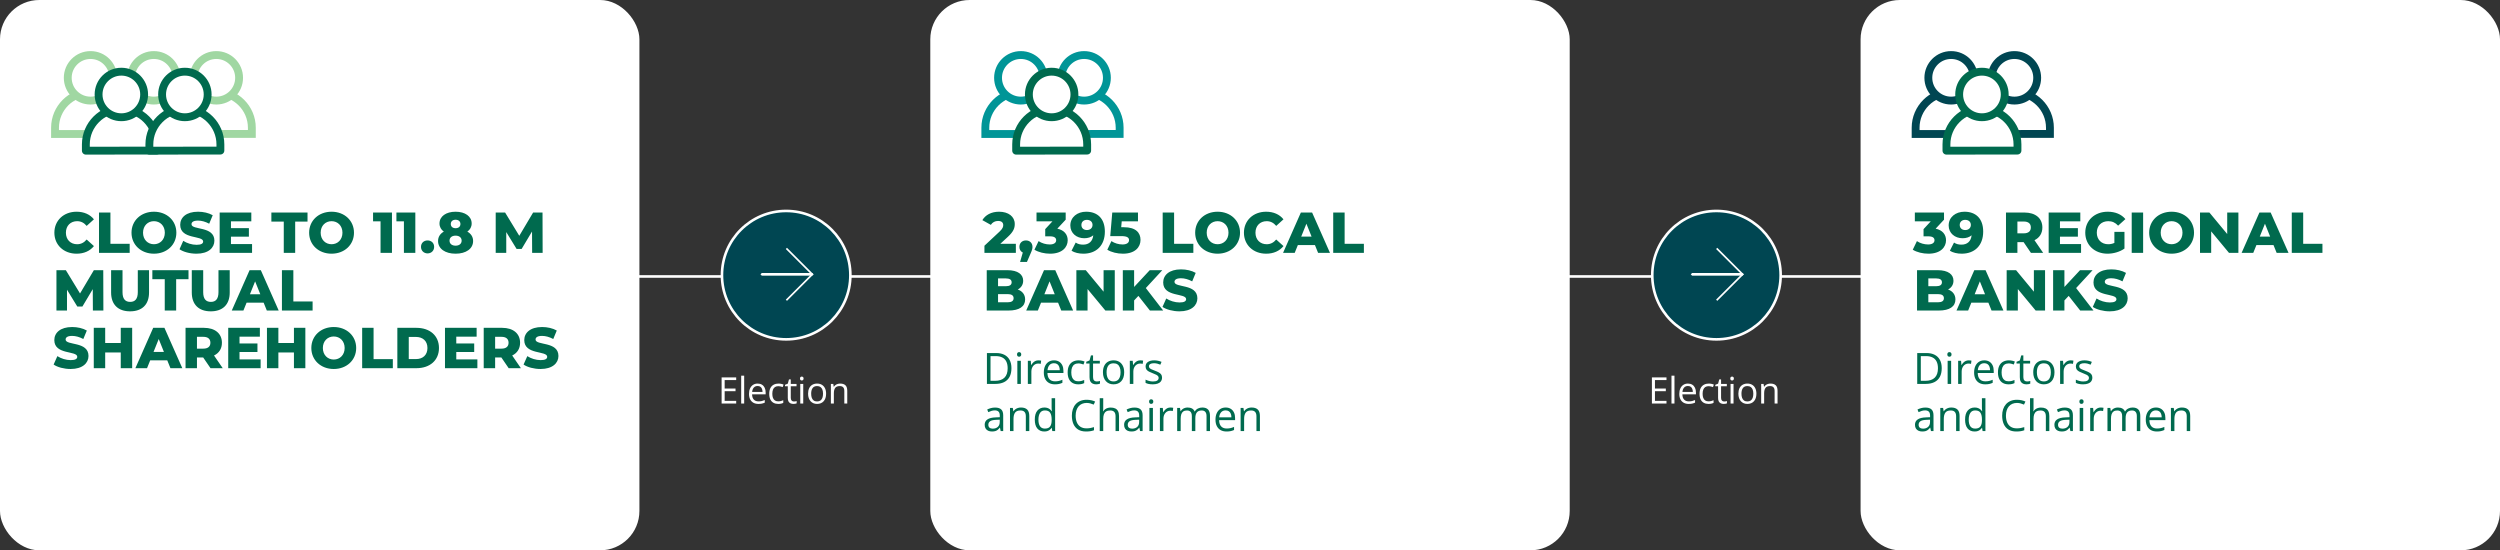 <svg width="954" height="210" viewBox="0 0 954 210" fill="none" xmlns="http://www.w3.org/2000/svg">
<rect x="0" y="0" width="954" height="210" fill="#333333" stroke="none"/>
<path d="M280.932 154H275.367V144.006H280.932V145.031H276.529V148.265H280.679V149.276H276.529V152.975H280.932V154ZM283.977 154H282.836V143.363H283.977V154ZM289.121 146.371C289.759 146.371 290.306 146.512 290.762 146.795C291.218 147.077 291.566 147.474 291.808 147.984C292.049 148.49 292.17 149.083 292.17 149.762V150.466H286.995C287.009 151.345 287.228 152.015 287.652 152.476C288.075 152.936 288.672 153.166 289.443 153.166C289.917 153.166 290.336 153.123 290.7 153.036C291.065 152.95 291.443 152.822 291.835 152.653V153.651C291.457 153.82 291.081 153.943 290.707 154.021C290.338 154.098 289.901 154.137 289.395 154.137C288.675 154.137 288.046 153.991 287.508 153.699C286.975 153.403 286.56 152.97 286.264 152.4C285.968 151.831 285.82 151.133 285.82 150.309C285.82 149.502 285.954 148.805 286.223 148.217C286.496 147.624 286.879 147.169 287.371 146.85C287.868 146.531 288.451 146.371 289.121 146.371ZM289.108 147.301C288.502 147.301 288.019 147.499 287.658 147.896C287.298 148.292 287.084 148.846 287.016 149.557H290.981C290.976 149.11 290.906 148.718 290.769 148.381C290.637 148.039 290.434 147.775 290.16 147.588C289.887 147.396 289.536 147.301 289.108 147.301ZM296.959 154.137C296.284 154.137 295.69 153.998 295.175 153.72C294.66 153.442 294.259 153.018 293.972 152.448C293.684 151.879 293.541 151.161 293.541 150.295C293.541 149.388 293.691 148.647 293.992 148.073C294.297 147.494 294.717 147.066 295.25 146.788C295.783 146.51 296.389 146.371 297.068 146.371C297.442 146.371 297.802 146.41 298.148 146.487C298.499 146.56 298.786 146.654 299.01 146.768L298.668 147.718C298.44 147.627 298.176 147.545 297.875 147.472C297.579 147.399 297.301 147.362 297.041 147.362C296.521 147.362 296.088 147.474 295.742 147.697C295.4 147.921 295.143 148.249 294.97 148.682C294.801 149.115 294.717 149.648 294.717 150.281C294.717 150.887 294.799 151.405 294.963 151.833C295.131 152.261 295.38 152.59 295.708 152.817C296.041 153.041 296.455 153.152 296.952 153.152C297.349 153.152 297.706 153.111 298.025 153.029C298.344 152.943 298.634 152.842 298.893 152.729V153.74C298.643 153.868 298.363 153.966 298.053 154.034C297.747 154.103 297.383 154.137 296.959 154.137ZM302.951 153.207C303.138 153.207 303.329 153.191 303.525 153.159C303.721 153.127 303.88 153.089 304.003 153.043V153.925C303.871 153.984 303.687 154.034 303.45 154.075C303.217 154.116 302.989 154.137 302.766 154.137C302.37 154.137 302.01 154.068 301.686 153.932C301.363 153.79 301.103 153.553 300.907 153.221C300.715 152.888 300.62 152.428 300.62 151.84V147.396H299.553V146.843L300.627 146.398L301.078 144.771H301.761V146.508H303.956V147.396H301.761V151.806C301.761 152.275 301.868 152.626 302.083 152.858C302.301 153.091 302.591 153.207 302.951 153.207ZM306.516 146.508V154H305.381V146.508H306.516ZM305.962 143.705C306.149 143.705 306.308 143.767 306.441 143.89C306.577 144.008 306.646 144.195 306.646 144.45C306.646 144.701 306.577 144.888 306.441 145.011C306.308 145.134 306.149 145.195 305.962 145.195C305.766 145.195 305.602 145.134 305.47 145.011C305.342 144.888 305.279 144.701 305.279 144.45C305.279 144.195 305.342 144.008 305.47 143.89C305.602 143.767 305.766 143.705 305.962 143.705ZM315.242 150.24C315.242 150.855 315.162 151.405 315.003 151.888C314.843 152.371 314.613 152.779 314.312 153.111C314.012 153.444 313.647 153.699 313.219 153.877C312.795 154.05 312.314 154.137 311.776 154.137C311.275 154.137 310.815 154.05 310.395 153.877C309.981 153.699 309.621 153.444 309.315 153.111C309.014 152.779 308.78 152.371 308.611 151.888C308.447 151.405 308.365 150.855 308.365 150.24C308.365 149.42 308.504 148.723 308.782 148.148C309.06 147.57 309.457 147.13 309.972 146.829C310.491 146.524 311.109 146.371 311.824 146.371C312.508 146.371 313.105 146.524 313.615 146.829C314.13 147.134 314.529 147.576 314.811 148.155C315.098 148.729 315.242 149.424 315.242 150.24ZM309.541 150.24C309.541 150.842 309.621 151.364 309.78 151.806C309.94 152.248 310.186 152.59 310.518 152.831C310.851 153.073 311.279 153.193 311.804 153.193C312.323 153.193 312.749 153.073 313.082 152.831C313.419 152.59 313.667 152.248 313.827 151.806C313.986 151.364 314.066 150.842 314.066 150.24C314.066 149.643 313.986 149.128 313.827 148.695C313.667 148.258 313.421 147.921 313.089 147.684C312.756 147.447 312.325 147.328 311.797 147.328C311.017 147.328 310.445 147.586 310.081 148.101C309.721 148.616 309.541 149.329 309.541 150.24ZM320.612 146.371C321.5 146.371 322.173 146.59 322.628 147.027C323.084 147.46 323.312 148.158 323.312 149.119V154H322.191V149.194C322.191 148.57 322.047 148.103 321.76 147.793C321.478 147.483 321.042 147.328 320.455 147.328C319.625 147.328 319.042 147.563 318.705 148.032C318.367 148.502 318.199 149.183 318.199 150.076V154H317.064V146.508H317.98L318.151 147.588H318.212C318.372 147.324 318.575 147.103 318.821 146.925C319.067 146.743 319.343 146.606 319.648 146.515C319.953 146.419 320.275 146.371 320.612 146.371Z" fill="white"/>
<path d="M635.932 154H630.367V144.006H635.932V145.031H631.529V148.265H635.679V149.276H631.529V152.975H635.932V154ZM638.977 154H637.836V143.363H638.977V154ZM644.121 146.371C644.759 146.371 645.306 146.512 645.762 146.795C646.218 147.077 646.566 147.474 646.808 147.984C647.049 148.49 647.17 149.083 647.17 149.762V150.466H641.995C642.009 151.345 642.228 152.015 642.652 152.476C643.075 152.936 643.672 153.166 644.443 153.166C644.917 153.166 645.336 153.123 645.7 153.036C646.065 152.95 646.443 152.822 646.835 152.653V153.651C646.457 153.82 646.081 153.943 645.707 154.021C645.338 154.098 644.901 154.137 644.395 154.137C643.675 154.137 643.046 153.991 642.508 153.699C641.975 153.403 641.56 152.97 641.264 152.4C640.968 151.831 640.82 151.133 640.82 150.309C640.82 149.502 640.954 148.805 641.223 148.217C641.496 147.624 641.879 147.169 642.371 146.85C642.868 146.531 643.451 146.371 644.121 146.371ZM644.108 147.301C643.502 147.301 643.019 147.499 642.658 147.896C642.298 148.292 642.084 148.846 642.016 149.557H645.981C645.976 149.11 645.906 148.718 645.769 148.381C645.637 148.039 645.434 147.775 645.16 147.588C644.887 147.396 644.536 147.301 644.108 147.301ZM651.959 154.137C651.284 154.137 650.69 153.998 650.175 153.72C649.66 153.442 649.259 153.018 648.972 152.448C648.684 151.879 648.541 151.161 648.541 150.295C648.541 149.388 648.691 148.647 648.992 148.073C649.297 147.494 649.717 147.066 650.25 146.788C650.783 146.51 651.389 146.371 652.068 146.371C652.442 146.371 652.802 146.41 653.148 146.487C653.499 146.56 653.786 146.654 654.01 146.768L653.668 147.718C653.44 147.627 653.176 147.545 652.875 147.472C652.579 147.399 652.301 147.362 652.041 147.362C651.521 147.362 651.088 147.474 650.742 147.697C650.4 147.921 650.143 148.249 649.97 148.682C649.801 149.115 649.717 149.648 649.717 150.281C649.717 150.887 649.799 151.405 649.963 151.833C650.131 152.261 650.38 152.59 650.708 152.817C651.041 153.041 651.455 153.152 651.952 153.152C652.349 153.152 652.706 153.111 653.025 153.029C653.344 152.943 653.634 152.842 653.893 152.729V153.74C653.643 153.868 653.363 153.966 653.053 154.034C652.747 154.103 652.383 154.137 651.959 154.137ZM657.951 153.207C658.138 153.207 658.329 153.191 658.525 153.159C658.721 153.127 658.88 153.089 659.003 153.043V153.925C658.871 153.984 658.687 154.034 658.45 154.075C658.217 154.116 657.989 154.137 657.766 154.137C657.37 154.137 657.01 154.068 656.686 153.932C656.363 153.79 656.103 153.553 655.907 153.221C655.715 152.888 655.62 152.428 655.62 151.84V147.396H654.553V146.843L655.627 146.398L656.078 144.771H656.761V146.508H658.956V147.396H656.761V151.806C656.761 152.275 656.868 152.626 657.083 152.858C657.301 153.091 657.591 153.207 657.951 153.207ZM661.516 146.508V154H660.381V146.508H661.516ZM660.962 143.705C661.149 143.705 661.308 143.767 661.441 143.89C661.577 144.008 661.646 144.195 661.646 144.45C661.646 144.701 661.577 144.888 661.441 145.011C661.308 145.134 661.149 145.195 660.962 145.195C660.766 145.195 660.602 145.134 660.47 145.011C660.342 144.888 660.279 144.701 660.279 144.45C660.279 144.195 660.342 144.008 660.47 143.89C660.602 143.767 660.766 143.705 660.962 143.705ZM670.242 150.24C670.242 150.855 670.162 151.405 670.003 151.888C669.843 152.371 669.613 152.779 669.312 153.111C669.012 153.444 668.647 153.699 668.219 153.877C667.795 154.05 667.314 154.137 666.776 154.137C666.275 154.137 665.815 154.05 665.395 153.877C664.981 153.699 664.621 153.444 664.315 153.111C664.014 152.779 663.78 152.371 663.611 151.888C663.447 151.405 663.365 150.855 663.365 150.24C663.365 149.42 663.504 148.723 663.782 148.148C664.06 147.57 664.457 147.13 664.972 146.829C665.491 146.524 666.109 146.371 666.824 146.371C667.508 146.371 668.105 146.524 668.615 146.829C669.13 147.134 669.529 147.576 669.811 148.155C670.098 148.729 670.242 149.424 670.242 150.24ZM664.541 150.24C664.541 150.842 664.621 151.364 664.78 151.806C664.94 152.248 665.186 152.59 665.518 152.831C665.851 153.073 666.279 153.193 666.804 153.193C667.323 153.193 667.749 153.073 668.082 152.831C668.419 152.59 668.667 152.248 668.827 151.806C668.986 151.364 669.066 150.842 669.066 150.24C669.066 149.643 668.986 149.128 668.827 148.695C668.667 148.258 668.421 147.921 668.089 147.684C667.756 147.447 667.325 147.328 666.797 147.328C666.017 147.328 665.445 147.586 665.081 148.101C664.721 148.616 664.541 149.329 664.541 150.24ZM675.612 146.371C676.5 146.371 677.173 146.59 677.628 147.027C678.084 147.46 678.312 148.158 678.312 149.119V154H677.191V149.194C677.191 148.57 677.047 148.103 676.76 147.793C676.478 147.483 676.042 147.328 675.455 147.328C674.625 147.328 674.042 147.563 673.705 148.032C673.367 148.502 673.199 149.183 673.199 150.076V154H672.064V146.508H672.98L673.151 147.588H673.212C673.372 147.324 673.575 147.103 673.821 146.925C674.067 146.743 674.343 146.606 674.648 146.515C674.953 146.419 675.275 146.371 675.612 146.371Z" fill="white"/>
<line x1="954" y1="105.5" y2="105.5" stroke="white"/>
<circle cx="655" cy="105" r="24.5" transform="rotate(90 655 105)" fill="#004652" stroke="white"/>
<g clip-path="url(#clip0_3210_18004)">
<rect width="14.32" height="14.32" transform="translate(665.443 104.684) rotate(135)" fill="#004652"/>
<path d="M655.317 94.775L665.225 104.684L655.317 114.592" stroke="white" stroke-linecap="round" stroke-linejoin="round"/>
<path d="M665.225 104.684H645.409" stroke="white" stroke-linecap="round" stroke-linejoin="round"/>
</g>
<circle cx="300" cy="105" r="24.5" transform="rotate(90 300 105)" fill="#004652" stroke="white"/>
<g clip-path="url(#clip1_3210_18004)">
<rect width="14.32" height="14.32" transform="translate(310.443 104.684) rotate(135)" fill="#004652"/>
<path d="M300.317 94.775L310.225 104.684L300.317 114.592" stroke="white" stroke-linecap="round" stroke-linejoin="round"/>
<path d="M310.225 104.684H290.409" stroke="white" stroke-linecap="round" stroke-linejoin="round"/>
</g>
<rect width="244" height="210" rx="15" fill="white"/>
<path d="M21 51.145V48.738C21 41.286 27.1 35.187 34.551 35.187C42.003 35.187 48.103 41.286 48.103 48.738V51.104L21.008 51.145H21Z" stroke="#A0D7A2" stroke-width="3" stroke-miterlimit="10"/>
<path d="M69 51.145V48.738C69 41.286 75.1 35.187 82.552 35.187C90.003 35.187 96.103 41.286 96.103 48.738V51.104L69.008 51.145H69Z" stroke="#A0D7A2" stroke-width="3" stroke-miterlimit="10"/>
<path d="M34.552 21H34.544C29.745 21 25.855 24.89 25.855 29.688V29.696C25.855 34.495 29.745 38.385 34.544 38.385H34.552C39.35 38.385 43.24 34.495 43.24 29.696V29.688C43.24 24.89 39.35 21 34.552 21Z" fill="white" stroke="#A0D7A2" stroke-width="3" stroke-miterlimit="10"/>
<path d="M82.552 21H82.544C77.745 21 73.856 24.89 73.856 29.688V29.696C73.856 34.495 77.745 38.385 82.544 38.385H82.552C87.35 38.385 91.24 34.495 91.24 29.696V29.688C91.24 24.89 87.35 21 82.552 21Z" fill="white" stroke="#A0D7A2" stroke-width="3" stroke-miterlimit="10"/>
<path d="M45.152 51.145V48.738C45.152 41.286 51.252 35.187 58.703 35.187C66.155 35.187 72.255 41.286 72.255 48.738V51.104L45.16 51.145H45.152Z" stroke="#A0D7A2" stroke-width="3" stroke-miterlimit="10"/>
<path d="M58.703 21H58.695C53.897 21 50.007 24.89 50.007 29.688V29.696C50.007 34.495 53.897 38.385 58.695 38.385H58.703C63.502 38.385 67.391 34.495 67.391 29.696V29.688C67.391 24.89 63.502 21 58.703 21Z" fill="white" stroke="#A0D7A2" stroke-width="3" stroke-miterlimit="10"/>
<path d="M32.763 57.5V55.093C32.763 47.641 38.862 41.541 46.314 41.541C53.766 41.541 59.866 47.641 59.866 55.093V57.459L32.771 57.5H32.763Z" fill="white" stroke="#006A4E" stroke-width="3" stroke-linecap="round" stroke-linejoin="round"/>
<path d="M57 57.5V55.093C57 47.641 63.1 41.541 70.552 41.541C78.003 41.541 84.103 47.641 84.103 55.093V57.459L57.008 57.5H57Z" fill="white" stroke="#006A4E" stroke-width="3" stroke-linecap="round" stroke-linejoin="round"/>
<path d="M46.315 27.355H46.306C41.508 27.355 37.618 31.245 37.618 36.044V36.052C37.618 40.85 41.508 44.74 46.306 44.74H46.315C51.113 44.74 55.003 40.85 55.003 36.052V36.044C55.003 31.245 51.113 27.355 46.315 27.355Z" fill="white" stroke="#006A4E" stroke-width="3" stroke-linecap="round" stroke-linejoin="round"/>
<path d="M70.552 27.355H70.544C65.745 27.355 61.855 31.245 61.855 36.044V36.052C61.855 40.85 65.745 44.74 70.544 44.74H70.552C75.35 44.74 79.24 40.85 79.24 36.052V36.044C79.24 31.245 75.35 27.355 70.552 27.355Z" fill="white" stroke="#006A4E" stroke-width="3" stroke-linecap="round" stroke-linejoin="round"/>
<path d="M29.218 96.808C24.334 96.808 20.748 93.486 20.748 88.8C20.748 84.114 24.334 80.792 29.218 80.792C32.056 80.792 34.344 81.826 35.84 83.696L33.068 86.204C32.1 85.038 30.912 84.4 29.438 84.4C26.908 84.4 25.148 86.16 25.148 88.8C25.148 91.44 26.908 93.2 29.438 93.2C30.912 93.2 32.1 92.562 33.068 91.396L35.84 93.904C34.344 95.774 32.056 96.808 29.218 96.808ZM37.782 96.5V81.1H42.138V93.046H49.486V96.5H37.782ZM58.74 96.808C53.812 96.808 50.182 93.42 50.182 88.8C50.182 84.18 53.812 80.792 58.74 80.792C63.668 80.792 67.298 84.18 67.298 88.8C67.298 93.42 63.668 96.808 58.74 96.808ZM58.74 93.2C61.072 93.2 62.898 91.462 62.898 88.8C62.898 86.138 61.072 84.4 58.74 84.4C56.408 84.4 54.582 86.138 54.582 88.8C54.582 91.462 56.408 93.2 58.74 93.2ZM74.991 96.808C72.461 96.808 69.953 96.126 68.501 95.114L69.931 91.902C71.295 92.804 73.231 93.42 75.013 93.42C76.817 93.42 77.521 92.914 77.521 92.166C77.521 89.724 68.765 91.506 68.765 85.786C68.765 83.036 71.009 80.792 75.585 80.792C77.587 80.792 79.655 81.254 81.173 82.134L79.831 85.368C78.357 84.576 76.905 84.18 75.563 84.18C73.737 84.18 73.077 84.796 73.077 85.566C73.077 87.92 81.811 86.16 81.811 91.836C81.811 94.52 79.567 96.808 74.991 96.808ZM88.135 93.134H96.187V96.5H83.823V81.1H95.901V84.466H88.135V87.062H94.977V90.318H88.135V93.134ZM108.285 96.5V84.554H103.555V81.1H117.349V84.554H112.641V96.5H108.285ZM126.523 96.808C121.595 96.808 117.965 93.42 117.965 88.8C117.965 84.18 121.595 80.792 126.523 80.792C131.451 80.792 135.081 84.18 135.081 88.8C135.081 93.42 131.451 96.808 126.523 96.808ZM126.523 93.2C128.855 93.2 130.681 91.462 130.681 88.8C130.681 86.138 128.855 84.4 126.523 84.4C124.191 84.4 122.365 86.138 122.365 88.8C122.365 91.462 124.191 93.2 126.523 93.2ZM142.357 81.1H149.573V96.5H145.217V84.466H142.357V81.1ZM151.273 81.1H158.489V96.5H154.133V84.466H151.273V81.1ZM163.159 96.698C161.751 96.698 160.651 95.664 160.651 94.212C160.651 92.716 161.751 91.748 163.159 91.748C164.589 91.748 165.667 92.716 165.667 94.212C165.667 95.664 164.589 96.698 163.159 96.698ZM178.338 88.382C179.724 89.174 180.538 90.384 180.538 91.968C180.538 94.916 177.832 96.808 173.85 96.808C169.868 96.808 167.162 94.916 167.162 91.968C167.162 90.384 167.976 89.174 169.362 88.382C168.328 87.656 167.712 86.6 167.712 85.28C167.712 82.552 170.22 80.792 173.85 80.792C177.48 80.792 179.988 82.552 179.988 85.28C179.988 86.6 179.372 87.656 178.338 88.382ZM173.85 83.85C172.772 83.85 172.024 84.444 172.024 85.478C172.024 86.49 172.75 87.084 173.85 87.084C174.95 87.084 175.698 86.49 175.698 85.478C175.698 84.444 174.928 83.85 173.85 83.85ZM173.85 93.75C175.236 93.75 176.16 93.024 176.16 91.836C176.16 90.648 175.236 89.922 173.85 89.922C172.464 89.922 171.54 90.648 171.54 91.836C171.54 93.024 172.464 93.75 173.85 93.75ZM207.069 96.5H203.065L203.021 88.338L199.061 94.982H197.125L193.187 88.558V96.5H189.161V81.1H192.747L198.159 89.988L203.439 81.1H207.025L207.069 96.5ZM39.448 118.5H35.444L35.4 110.338L31.44 116.982H29.504L25.566 110.558V118.5H21.54V103.1H25.126L30.538 111.988L35.818 103.1H39.404L39.448 118.5ZM49.636 118.808C45.082 118.808 42.398 116.234 42.398 111.636V103.1H46.754V111.504C46.754 114.144 47.854 115.2 49.68 115.2C51.484 115.2 52.584 114.144 52.584 111.504V103.1H56.874V111.636C56.874 116.234 54.19 118.808 49.636 118.808ZM62.867 118.5V106.554H58.137V103.1H71.931V106.554H67.223V118.5H62.867ZM80.423 118.808C75.869 118.808 73.185 116.234 73.185 111.636V103.1H77.541V111.504C77.541 114.144 78.641 115.2 80.467 115.2C82.271 115.2 83.371 114.144 83.371 111.504V103.1H87.661V111.636C87.661 116.234 84.977 118.808 80.423 118.808ZM101.818 118.5L100.608 115.508H94.096L92.886 118.5H88.442L95.24 103.1H99.53L106.35 118.5H101.818ZM95.372 112.296H99.332L97.352 107.368L95.372 112.296ZM107.585 118.5V103.1H111.941V115.046H119.289V118.5H107.585ZM26.952 140.808C24.422 140.808 21.914 140.126 20.462 139.114L21.892 135.902C23.256 136.804 25.192 137.42 26.974 137.42C28.778 137.42 29.482 136.914 29.482 136.166C29.482 133.724 20.726 135.506 20.726 129.786C20.726 127.036 22.97 124.792 27.546 124.792C29.548 124.792 31.616 125.254 33.134 126.134L31.792 129.368C30.318 128.576 28.866 128.18 27.524 128.18C25.698 128.18 25.038 128.796 25.038 129.566C25.038 131.92 33.772 130.16 33.772 135.836C33.772 138.52 31.528 140.808 26.952 140.808ZM46.08 125.1H50.436V140.5H46.08V134.494H40.14V140.5H35.784V125.1H40.14V130.886H46.08V125.1ZM65.037 140.5L63.827 137.508H57.315L56.105 140.5H51.661L58.459 125.1H62.749L69.569 140.5H65.037ZM58.591 134.296H62.551L60.571 129.368L58.591 134.296ZM80.33 140.5L77.536 136.408H75.16V140.5H70.804V125.1H77.844C82.046 125.1 84.686 127.278 84.686 130.798C84.686 133.064 83.586 134.736 81.672 135.66L84.994 140.5H80.33ZM80.286 130.798C80.286 129.368 79.384 128.532 77.58 128.532H75.16V133.042H77.58C79.384 133.042 80.286 132.206 80.286 130.798ZM91.401 137.134H99.453V140.5H87.089V125.1H99.167V128.466H91.401V131.062H98.243V134.318H91.401V137.134ZM112.166 125.1H116.522V140.5H112.166V134.494H106.226V140.5H101.87V125.1H106.226V130.886H112.166V125.1ZM127.361 140.808C122.433 140.808 118.803 137.42 118.803 132.8C118.803 128.18 122.433 124.792 127.361 124.792C132.289 124.792 135.919 128.18 135.919 132.8C135.919 137.42 132.289 140.808 127.361 140.808ZM127.361 137.2C129.693 137.2 131.519 135.462 131.519 132.8C131.519 130.138 129.693 128.4 127.361 128.4C125.029 128.4 123.203 130.138 123.203 132.8C123.203 135.462 125.029 137.2 127.361 137.2ZM138.2 140.5V125.1H142.556V137.046H149.904V140.5H138.2ZM151.628 140.5V125.1H158.91C164.014 125.1 167.512 128.07 167.512 132.8C167.512 137.53 164.014 140.5 158.91 140.5H151.628ZM155.984 137.024H158.734C161.352 137.024 163.112 135.462 163.112 132.8C163.112 130.138 161.352 128.576 158.734 128.576H155.984V137.024ZM174.116 137.134H182.168V140.5H169.804V125.1H181.882V128.466H174.116V131.062H180.958V134.318H174.116V137.134ZM194.111 140.5L191.317 136.408H188.941V140.5H184.585V125.1H191.625C195.827 125.1 198.467 127.278 198.467 130.798C198.467 133.064 197.367 134.736 195.453 135.66L198.775 140.5H194.111ZM194.067 130.798C194.067 129.368 193.165 128.532 191.361 128.532H188.941V133.042H191.361C193.165 133.042 194.067 132.206 194.067 130.798ZM206.282 140.808C203.752 140.808 201.244 140.126 199.792 139.114L201.222 135.902C202.586 136.804 204.522 137.42 206.304 137.42C208.108 137.42 208.812 136.914 208.812 136.166C208.812 133.724 200.056 135.506 200.056 129.786C200.056 127.036 202.3 124.792 206.876 124.792C208.878 124.792 210.946 125.254 212.464 126.134L211.122 129.368C209.648 128.576 208.196 128.18 206.854 128.18C205.028 128.18 204.368 128.796 204.368 129.566C204.368 131.92 213.102 130.16 213.102 135.836C213.102 138.52 210.858 140.808 206.282 140.808Z" fill="#006A4E"/>
<rect x="355" width="244" height="210" rx="15" fill="white"/>
<path d="M376 51.145V48.737C376 41.286 382.1 35.186 389.552 35.186C397.003 35.186 403.103 41.286 403.103 48.737V51.103L376.008 51.145H376Z" stroke="#009597" stroke-width="3" stroke-miterlimit="10"/>
<path d="M389.551 21H389.543C384.745 21 380.855 24.89 380.855 29.688V29.696C380.855 34.495 384.745 38.385 389.543 38.385H389.551C394.35 38.385 398.239 34.495 398.239 29.696V29.688C398.239 24.89 394.35 21 389.551 21Z" fill="white" stroke="#009597" stroke-width="3" stroke-miterlimit="10"/>
<path d="M400.152 51.145V48.737C400.152 41.286 406.252 35.186 413.703 35.186C421.155 35.186 427.255 41.286 427.255 48.737V51.103L400.16 51.145H400.152Z" stroke="#009597" stroke-width="3" stroke-miterlimit="10"/>
<path d="M413.704 21H413.695C408.897 21 405.007 24.89 405.007 29.688V29.696C405.007 34.495 408.897 38.385 413.695 38.385H413.704C418.502 38.385 422.392 34.495 422.392 29.696V29.688C422.392 24.89 418.502 21 413.704 21Z" fill="white" stroke="#009597" stroke-width="3" stroke-miterlimit="10"/>
<path d="M387.763 57.5V55.093C387.763 47.641 393.863 41.541 401.314 41.541C408.766 41.541 414.866 47.641 414.866 55.093V57.459L387.771 57.5H387.763Z" fill="white" stroke="#006A4E" stroke-width="3" stroke-linecap="round" stroke-linejoin="round"/>
<path d="M401.314 27.355H401.306C396.507 27.355 392.618 31.245 392.618 36.044V36.052C392.618 40.85 396.507 44.74 401.306 44.74H401.314C406.112 44.74 410.002 40.85 410.002 36.052V36.044C410.002 31.245 406.112 27.355 401.314 27.355Z" fill="white" stroke="#006A4E" stroke-width="3" stroke-linecap="round" stroke-linejoin="round"/>
<path d="M381.71 93.046H387.65V96.5H375.66V93.772L381.424 88.382C382.656 87.238 382.832 86.534 382.832 85.896C382.832 84.906 382.172 84.312 380.852 84.312C379.73 84.312 378.718 84.818 378.102 85.808L374.868 84.004C376.034 82.068 378.212 80.792 381.248 80.792C384.79 80.792 387.232 82.618 387.232 85.478C387.232 86.974 386.814 88.338 384.614 90.362L381.71 93.046ZM391.509 91.748C392.939 91.748 393.995 92.716 393.995 94.212C393.995 94.828 393.907 95.312 393.269 96.742L391.883 99.954H389.265L390.299 96.368C389.507 95.994 389.001 95.246 389.001 94.212C389.001 92.716 390.057 91.748 391.509 91.748ZM403.476 87.26C406.072 87.81 407.436 89.482 407.436 91.682C407.436 94.3 405.368 96.808 400.726 96.808C398.592 96.808 396.326 96.28 394.742 95.29L396.326 92.012C397.558 92.848 399.142 93.288 400.594 93.288C402.068 93.288 403.036 92.716 403.036 91.682C403.036 90.758 402.354 90.186 400.682 90.186H398.856V87.436L401.606 84.466H395.534V81.1H406.666V83.828L403.476 87.26ZM414.466 80.792C418.8 80.792 421.616 83.388 421.616 88.382C421.616 93.75 418.294 96.808 413.41 96.808C411.694 96.808 410.022 96.412 408.9 95.686L410.484 92.562C411.364 93.178 412.332 93.354 413.322 93.354C415.5 93.354 416.952 92.122 417.194 89.79C416.336 90.516 415.192 90.912 413.74 90.912C410.836 90.912 408.438 88.998 408.438 86.05C408.438 82.838 411.122 80.792 414.466 80.792ZM414.774 87.788C416.028 87.788 416.908 86.996 416.908 85.83C416.908 84.686 416.072 83.894 414.752 83.894C413.52 83.894 412.662 84.642 412.662 85.852C412.662 87.04 413.52 87.788 414.774 87.788ZM428.885 86.71C433.439 86.71 435.221 88.822 435.221 91.55C435.221 94.3 433.153 96.808 428.511 96.808C426.377 96.808 424.111 96.28 422.549 95.29L424.111 92.012C425.365 92.848 426.905 93.288 428.379 93.288C429.853 93.288 430.843 92.694 430.843 91.66C430.843 90.714 430.205 90.098 427.851 90.098H423.671L424.441 81.1H434.253V84.466H428.049L427.851 86.71H428.885ZM443.679 96.5V81.1H448.035V93.046H455.383V96.5H443.679ZM464.636 96.808C459.708 96.808 456.078 93.42 456.078 88.8C456.078 84.18 459.708 80.792 464.636 80.792C469.564 80.792 473.194 84.18 473.194 88.8C473.194 93.42 469.564 96.808 464.636 96.808ZM464.636 93.2C466.968 93.2 468.794 91.462 468.794 88.8C468.794 86.138 466.968 84.4 464.636 84.4C462.304 84.4 460.478 86.138 460.478 88.8C460.478 91.462 462.304 93.2 464.636 93.2ZM483.154 96.808C478.27 96.808 474.684 93.486 474.684 88.8C474.684 84.114 478.27 80.792 483.154 80.792C485.992 80.792 488.28 81.826 489.776 83.696L487.004 86.204C486.036 85.038 484.848 84.4 483.374 84.4C480.844 84.4 479.084 86.16 479.084 88.8C479.084 91.44 480.844 93.2 483.374 93.2C484.848 93.2 486.036 92.562 487.004 91.396L489.776 93.904C488.28 95.774 485.992 96.808 483.154 96.808ZM502.988 96.5L501.778 93.508H495.266L494.056 96.5H489.612L496.41 81.1H500.7L507.52 96.5H502.988ZM496.542 90.296H500.502L498.522 85.368L496.542 90.296ZM508.755 96.5V81.1H513.111V93.046H520.459V96.5H508.755ZM388.376 110.47C390.114 111.086 391.192 112.406 391.192 114.276C391.192 116.938 388.992 118.5 384.856 118.5H376.54V103.1H384.416C388.464 103.1 390.444 104.75 390.444 107.126C390.444 108.6 389.696 109.788 388.376 110.47ZM383.844 106.246H380.852V109.216H383.844C385.296 109.216 386.044 108.71 386.044 107.72C386.044 106.752 385.296 106.246 383.844 106.246ZM384.504 115.354C386 115.354 386.792 114.848 386.792 113.792C386.792 112.736 386 112.23 384.504 112.23H380.852V115.354H384.504ZM404.976 118.5L403.766 115.508H397.254L396.044 118.5H391.6L398.398 103.1H402.688L409.508 118.5H404.976ZM398.53 112.296H402.49L400.51 107.368L398.53 112.296ZM421.127 103.1H425.395V118.5H421.809L415.011 110.294V118.5H410.743V103.1H414.329L421.127 111.306V103.1ZM438.808 118.5L434.408 112.912L432.78 114.65V118.5H428.468V103.1H432.78V109.502L438.742 103.1H443.538L437.246 109.92L443.868 118.5H438.808ZM450.1 118.808C447.57 118.808 445.062 118.126 443.61 117.114L445.04 113.902C446.404 114.804 448.34 115.42 450.122 115.42C451.926 115.42 452.63 114.914 452.63 114.166C452.63 111.724 443.874 113.506 443.874 107.786C443.874 105.036 446.118 102.792 450.694 102.792C452.696 102.792 454.764 103.254 456.282 104.134L454.94 107.368C453.466 106.576 452.014 106.18 450.672 106.18C448.846 106.18 448.186 106.796 448.186 107.566C448.186 109.92 456.92 108.16 456.92 113.836C456.92 116.52 454.676 118.808 450.1 118.808Z" fill="#006A4E"/>
<path d="M385.965 140.498C385.965 141.824 385.723 142.934 385.24 143.825C384.757 144.711 384.056 145.38 383.137 145.831C382.224 146.277 381.115 146.5 379.81 146.5H376.611V134.721H380.164C381.362 134.721 382.393 134.941 383.258 135.382C384.123 135.817 384.789 136.464 385.256 137.323C385.729 138.177 385.965 139.236 385.965 140.498ZM384.523 140.546C384.523 139.488 384.346 138.615 383.991 137.928C383.642 137.24 383.126 136.73 382.444 136.397C381.768 136.059 380.938 135.889 379.955 135.889H377.981V145.324H379.649C381.271 145.324 382.487 144.924 383.298 144.123C384.115 143.323 384.523 142.131 384.523 140.546ZM389.554 137.67V146.5H388.217V137.67H389.554ZM388.902 134.367C389.122 134.367 389.31 134.439 389.466 134.584C389.627 134.724 389.708 134.944 389.708 135.245C389.708 135.54 389.627 135.76 389.466 135.906C389.31 136.051 389.122 136.123 388.902 136.123C388.671 136.123 388.478 136.051 388.322 135.906C388.171 135.76 388.096 135.54 388.096 135.245C388.096 134.944 388.171 134.724 388.322 134.584C388.478 134.439 388.671 134.367 388.902 134.367ZM396.238 137.509C396.415 137.509 396.6 137.52 396.794 137.541C396.987 137.557 397.159 137.581 397.309 137.614L397.14 138.854C396.995 138.817 396.834 138.787 396.657 138.766C396.479 138.744 396.313 138.733 396.157 138.733C395.803 138.733 395.467 138.806 395.15 138.951C394.838 139.091 394.565 139.295 394.328 139.563C394.092 139.826 393.907 140.146 393.772 140.522C393.638 140.893 393.571 141.306 393.571 141.763V146.5H392.225V137.67H393.337L393.482 139.297H393.539C393.721 138.97 393.941 138.672 394.199 138.403C394.457 138.129 394.755 137.912 395.094 137.75C395.437 137.589 395.819 137.509 396.238 137.509ZM402.212 137.509C402.964 137.509 403.608 137.675 404.145 138.008C404.682 138.341 405.093 138.809 405.378 139.41C405.663 140.006 405.805 140.705 405.805 141.505V142.335H399.706C399.722 143.371 399.98 144.161 400.48 144.703C400.979 145.246 401.683 145.517 402.59 145.517C403.149 145.517 403.643 145.466 404.073 145.364C404.503 145.262 404.948 145.112 405.41 144.913V146.089C404.964 146.288 404.521 146.433 404.081 146.524C403.646 146.615 403.13 146.661 402.534 146.661C401.685 146.661 400.944 146.489 400.31 146.146C399.682 145.796 399.193 145.286 398.844 144.615C398.495 143.943 398.32 143.122 398.32 142.149C398.32 141.199 398.479 140.377 398.796 139.684C399.118 138.986 399.569 138.449 400.149 138.073C400.735 137.697 401.422 137.509 402.212 137.509ZM402.196 138.604C401.481 138.604 400.912 138.838 400.488 139.305C400.063 139.773 399.811 140.425 399.73 141.263H404.403C404.398 140.737 404.315 140.275 404.153 139.877C403.998 139.475 403.759 139.163 403.436 138.943C403.114 138.717 402.701 138.604 402.196 138.604ZM411.449 146.661C410.654 146.661 409.953 146.497 409.346 146.17C408.739 145.842 408.267 145.343 407.928 144.671C407.59 144 407.421 143.154 407.421 142.133C407.421 141.064 407.598 140.192 407.952 139.515C408.312 138.833 408.806 138.328 409.435 138C410.063 137.673 410.778 137.509 411.578 137.509C412.018 137.509 412.443 137.554 412.851 137.646C413.264 137.732 413.603 137.842 413.866 137.976L413.463 139.096C413.194 138.989 412.883 138.892 412.528 138.806C412.179 138.72 411.852 138.677 411.546 138.677C410.933 138.677 410.423 138.809 410.015 139.072C409.612 139.335 409.309 139.722 409.104 140.232C408.906 140.742 408.806 141.371 408.806 142.117C408.806 142.832 408.903 143.441 409.096 143.946C409.295 144.451 409.588 144.838 409.975 145.106C410.367 145.369 410.855 145.501 411.441 145.501C411.908 145.501 412.33 145.453 412.706 145.356C413.082 145.254 413.423 145.136 413.729 145.001V146.194C413.434 146.344 413.103 146.46 412.738 146.54C412.378 146.621 411.948 146.661 411.449 146.661ZM418.511 145.565C418.731 145.565 418.956 145.547 419.187 145.509C419.418 145.471 419.606 145.426 419.751 145.372V146.411C419.596 146.481 419.378 146.54 419.099 146.589C418.825 146.637 418.556 146.661 418.293 146.661C417.826 146.661 417.402 146.581 417.02 146.419C416.639 146.253 416.333 145.974 416.102 145.582C415.876 145.189 415.763 144.647 415.763 143.954V138.717H414.507V138.065L415.771 137.541L416.303 135.624H417.109V137.67H419.695V138.717H417.109V143.914C417.109 144.467 417.235 144.881 417.487 145.155C417.745 145.428 418.086 145.565 418.511 145.565ZM428.989 142.069C428.989 142.794 428.895 143.441 428.707 144.01C428.519 144.58 428.247 145.061 427.893 145.453C427.538 145.845 427.109 146.146 426.604 146.355C426.104 146.559 425.538 146.661 424.904 146.661C424.313 146.661 423.77 146.559 423.276 146.355C422.788 146.146 422.363 145.845 422.003 145.453C421.649 145.061 421.372 144.58 421.174 144.01C420.98 143.441 420.884 142.794 420.884 142.069C420.884 141.102 421.047 140.28 421.375 139.604C421.703 138.921 422.17 138.403 422.777 138.049C423.389 137.689 424.117 137.509 424.96 137.509C425.766 137.509 426.469 137.689 427.071 138.049C427.678 138.408 428.148 138.929 428.481 139.612C428.819 140.288 428.989 141.107 428.989 142.069ZM422.269 142.069C422.269 142.778 422.363 143.393 422.551 143.914C422.739 144.435 423.029 144.838 423.421 145.122C423.813 145.407 424.318 145.549 424.936 145.549C425.548 145.549 426.051 145.407 426.443 145.122C426.84 144.838 427.133 144.435 427.321 143.914C427.509 143.393 427.603 142.778 427.603 142.069C427.603 141.365 427.509 140.758 427.321 140.248C427.133 139.732 426.843 139.335 426.451 139.056C426.059 138.776 425.551 138.637 424.928 138.637C424.01 138.637 423.335 138.94 422.906 139.547C422.481 140.154 422.269 140.995 422.269 142.069ZM435.148 137.509C435.325 137.509 435.511 137.52 435.704 137.541C435.897 137.557 436.069 137.581 436.22 137.614L436.05 138.854C435.905 138.817 435.744 138.787 435.567 138.766C435.39 138.744 435.223 138.733 435.067 138.733C434.713 138.733 434.377 138.806 434.06 138.951C433.749 139.091 433.475 139.295 433.239 139.563C433.002 139.826 432.817 140.146 432.683 140.522C432.548 140.893 432.481 141.306 432.481 141.763V146.5H431.136V137.67H432.248L432.393 139.297H432.449C432.632 138.97 432.852 138.672 433.11 138.403C433.367 138.129 433.666 137.912 434.004 137.75C434.348 137.589 434.729 137.509 435.148 137.509ZM443.434 144.083C443.434 144.647 443.292 145.122 443.007 145.509C442.728 145.89 442.325 146.178 441.799 146.371C441.278 146.564 440.655 146.661 439.93 146.661C439.312 146.661 438.778 146.613 438.326 146.516C437.875 146.419 437.481 146.282 437.142 146.105V144.873C437.502 145.05 437.932 145.211 438.431 145.356C438.931 145.501 439.441 145.573 439.962 145.573C440.725 145.573 441.278 145.45 441.622 145.203C441.965 144.956 442.137 144.62 442.137 144.196C442.137 143.954 442.067 143.742 441.928 143.559C441.794 143.371 441.565 143.191 441.243 143.02C440.921 142.842 440.475 142.649 439.906 142.439C439.342 142.225 438.853 142.012 438.439 141.803C438.031 141.588 437.714 141.328 437.489 141.021C437.268 140.715 437.158 140.318 437.158 139.829C437.158 139.083 437.459 138.51 438.061 138.113C438.668 137.71 439.462 137.509 440.445 137.509C440.977 137.509 441.474 137.562 441.936 137.67C442.403 137.772 442.838 137.912 443.241 138.089L442.79 139.16C442.425 139.005 442.035 138.873 441.622 138.766C441.208 138.658 440.786 138.604 440.357 138.604C439.739 138.604 439.264 138.707 438.931 138.911C438.603 139.115 438.439 139.394 438.439 139.749C438.439 140.022 438.514 140.248 438.665 140.425C438.821 140.603 439.068 140.769 439.406 140.925C439.744 141.081 440.19 141.263 440.743 141.473C441.297 141.677 441.775 141.889 442.178 142.109C442.58 142.324 442.889 142.587 443.104 142.899C443.324 143.205 443.434 143.6 443.434 144.083ZM379.713 155.525C380.766 155.525 381.547 155.761 382.058 156.234C382.568 156.707 382.823 157.461 382.823 158.498V164.5H381.848L381.59 163.195H381.526C381.279 163.517 381.021 163.788 380.752 164.009C380.484 164.223 380.172 164.387 379.818 164.5C379.469 164.607 379.039 164.661 378.529 164.661C377.992 164.661 377.514 164.567 377.095 164.379C376.681 164.191 376.354 163.906 376.112 163.525C375.875 163.144 375.757 162.66 375.757 162.075C375.757 161.194 376.106 160.517 376.805 160.045C377.503 159.572 378.566 159.314 379.995 159.271L381.518 159.207V158.667C381.518 157.904 381.354 157.37 381.026 157.064C380.699 156.758 380.237 156.604 379.641 156.604C379.179 156.604 378.738 156.672 378.319 156.806C377.9 156.94 377.503 157.099 377.127 157.281L376.716 156.266C377.114 156.062 377.57 155.887 378.086 155.742C378.601 155.597 379.144 155.525 379.713 155.525ZM381.502 160.149L380.156 160.206C379.055 160.249 378.279 160.429 377.828 160.746C377.377 161.062 377.151 161.511 377.151 162.091C377.151 162.596 377.304 162.969 377.61 163.211C377.917 163.453 378.322 163.573 378.827 163.573C379.611 163.573 380.253 163.356 380.752 162.921C381.252 162.486 381.502 161.833 381.502 160.963V160.149ZM389.595 155.509C390.642 155.509 391.434 155.767 391.971 156.282C392.509 156.792 392.777 157.614 392.777 158.748V164.5H391.456V158.836C391.456 158.1 391.287 157.55 390.948 157.185C390.615 156.819 390.102 156.637 389.409 156.637C388.432 156.637 387.744 156.913 387.347 157.467C386.95 158.02 386.751 158.823 386.751 159.875V164.5H385.413V155.67H386.493L386.694 156.943H386.767C386.955 156.631 387.194 156.371 387.484 156.161C387.774 155.947 388.099 155.785 388.459 155.678C388.819 155.565 389.197 155.509 389.595 155.509ZM398.51 164.661C397.392 164.661 396.506 164.28 395.851 163.517C395.201 162.754 394.876 161.621 394.876 160.117C394.876 158.597 395.209 157.45 395.875 156.677C396.541 155.898 397.427 155.509 398.534 155.509C399.001 155.509 399.409 155.571 399.758 155.694C400.108 155.818 400.408 155.984 400.661 156.194C400.913 156.398 401.125 156.631 401.297 156.895H401.394C401.372 156.728 401.351 156.5 401.329 156.21C401.308 155.92 401.297 155.683 401.297 155.501V151.964H402.635V164.5H401.555L401.354 163.243H401.297C401.131 163.506 400.919 163.745 400.661 163.96C400.408 164.175 400.105 164.347 399.75 164.476C399.401 164.599 398.988 164.661 398.51 164.661ZM398.719 163.549C399.664 163.549 400.333 163.281 400.725 162.744C401.117 162.207 401.313 161.409 401.313 160.351V160.109C401.313 158.987 401.125 158.125 400.749 157.523C400.379 156.921 399.702 156.621 398.719 156.621C397.897 156.621 397.282 156.938 396.874 157.571C396.466 158.2 396.262 159.059 396.262 160.149C396.262 161.234 396.463 162.072 396.866 162.663C397.274 163.254 397.892 163.549 398.719 163.549ZM414.663 153.76C414.014 153.76 413.428 153.873 412.907 154.099C412.392 154.319 411.951 154.641 411.586 155.066C411.226 155.485 410.949 155.992 410.756 156.588C410.563 157.185 410.466 157.856 410.466 158.603C410.466 159.591 410.619 160.45 410.925 161.181C411.237 161.906 411.699 162.467 412.311 162.865C412.929 163.262 413.699 163.461 414.623 163.461C415.15 163.461 415.644 163.418 416.106 163.332C416.573 163.24 417.027 163.128 417.467 162.993V164.186C417.038 164.347 416.586 164.465 416.114 164.54C415.641 164.621 415.08 164.661 414.43 164.661C413.232 164.661 412.23 164.414 411.425 163.92C410.624 163.42 410.023 162.717 409.62 161.809C409.223 160.901 409.024 159.83 409.024 158.594C409.024 157.703 409.147 156.889 409.394 156.153C409.647 155.412 410.012 154.773 410.49 154.236C410.974 153.699 411.564 153.285 412.263 152.995C412.966 152.7 413.772 152.552 414.68 152.552C415.276 152.552 415.85 152.611 416.404 152.729C416.957 152.847 417.456 153.017 417.902 153.237L417.354 154.397C416.978 154.225 416.565 154.077 416.114 153.954C415.668 153.825 415.184 153.76 414.663 153.76ZM420.992 151.964V155.71C420.992 155.925 420.987 156.143 420.976 156.363C420.965 156.578 420.946 156.776 420.92 156.959H421.008C421.191 156.647 421.422 156.387 421.701 156.177C421.986 155.963 422.308 155.802 422.668 155.694C423.028 155.581 423.409 155.525 423.812 155.525C424.521 155.525 425.112 155.638 425.584 155.863C426.062 156.089 426.42 156.438 426.656 156.911C426.898 157.383 427.019 157.996 427.019 158.748V164.5H425.697V158.836C425.697 158.1 425.528 157.55 425.19 157.185C424.857 156.819 424.344 156.637 423.651 156.637C422.996 156.637 422.472 156.763 422.08 157.015C421.693 157.262 421.414 157.628 421.242 158.111C421.075 158.594 420.992 159.185 420.992 159.884V164.5H419.655V151.964H420.992ZM432.912 155.525C433.965 155.525 434.746 155.761 435.257 156.234C435.767 156.707 436.022 157.461 436.022 158.498V164.5H435.047L434.789 163.195H434.725C434.478 163.517 434.22 163.788 433.951 164.009C433.683 164.223 433.371 164.387 433.017 164.5C432.668 164.607 432.238 164.661 431.728 164.661C431.191 164.661 430.713 164.567 430.294 164.379C429.88 164.191 429.552 163.906 429.311 163.525C429.074 163.144 428.956 162.66 428.956 162.075C428.956 161.194 429.305 160.517 430.004 160.045C430.702 159.572 431.765 159.314 433.194 159.271L434.717 159.207V158.667C434.717 157.904 434.553 157.37 434.225 157.064C433.898 156.758 433.436 156.604 432.84 156.604C432.378 156.604 431.937 156.672 431.518 156.806C431.099 156.94 430.702 157.099 430.326 157.281L429.915 156.266C430.312 156.062 430.769 155.887 431.285 155.742C431.8 155.597 432.343 155.525 432.912 155.525ZM434.701 160.149L433.355 160.206C432.254 160.249 431.478 160.429 431.027 160.746C430.576 161.062 430.35 161.511 430.35 162.091C430.35 162.596 430.503 162.969 430.809 163.211C431.115 163.453 431.521 163.573 432.026 163.573C432.81 163.573 433.452 163.356 433.951 162.921C434.451 162.486 434.701 161.833 434.701 160.963V160.149ZM439.95 155.67V164.5H438.612V155.67H439.95ZM439.297 152.367C439.517 152.367 439.705 152.439 439.861 152.584C440.022 152.724 440.103 152.944 440.103 153.245C440.103 153.54 440.022 153.76 439.861 153.906C439.705 154.051 439.517 154.123 439.297 154.123C439.066 154.123 438.873 154.051 438.717 153.906C438.567 153.76 438.491 153.54 438.491 153.245C438.491 152.944 438.567 152.724 438.717 152.584C438.873 152.439 439.066 152.367 439.297 152.367ZM446.633 155.509C446.81 155.509 446.995 155.52 447.189 155.541C447.382 155.557 447.554 155.581 447.704 155.614L447.535 156.854C447.39 156.817 447.229 156.787 447.052 156.766C446.875 156.744 446.708 156.733 446.552 156.733C446.198 156.733 445.862 156.806 445.545 156.951C445.234 157.091 444.96 157.295 444.723 157.563C444.487 157.826 444.302 158.146 444.168 158.522C444.033 158.893 443.966 159.306 443.966 159.763V164.5H442.621V155.67H443.732L443.878 157.297H443.934C444.117 156.97 444.337 156.672 444.595 156.403C444.852 156.129 445.15 155.912 445.489 155.75C445.833 155.589 446.214 155.509 446.633 155.509ZM458.795 155.509C459.767 155.509 460.5 155.764 460.994 156.274C461.488 156.779 461.735 157.593 461.735 158.715V164.5H460.414V158.78C460.414 158.065 460.258 157.531 459.947 157.177C459.64 156.817 459.184 156.637 458.577 156.637C457.723 156.637 457.103 156.884 456.716 157.378C456.329 157.872 456.136 158.6 456.136 159.561V164.5H454.807V158.78C454.807 158.302 454.737 157.904 454.597 157.587C454.463 157.271 454.259 157.034 453.985 156.878C453.716 156.717 453.375 156.637 452.962 156.637C452.376 156.637 451.906 156.758 451.552 156.999C451.197 157.241 450.939 157.601 450.778 158.079C450.622 158.552 450.545 159.134 450.545 159.827V164.5H449.207V155.67H450.287L450.488 156.919H450.561C450.738 156.613 450.961 156.355 451.229 156.145C451.498 155.936 451.799 155.777 452.132 155.67C452.465 155.562 452.819 155.509 453.195 155.509C453.867 155.509 454.428 155.635 454.879 155.887C455.336 156.135 455.666 156.513 455.87 157.023H455.942C456.233 156.513 456.63 156.135 457.135 155.887C457.64 155.635 458.193 155.509 458.795 155.509ZM467.717 155.509C468.469 155.509 469.114 155.675 469.651 156.008C470.188 156.341 470.599 156.809 470.884 157.41C471.168 158.006 471.311 158.705 471.311 159.505V160.335H465.212C465.228 161.371 465.486 162.161 465.985 162.703C466.485 163.246 467.188 163.517 468.096 163.517C468.655 163.517 469.149 163.466 469.579 163.364C470.008 163.262 470.454 163.112 470.916 162.913V164.089C470.47 164.288 470.027 164.433 469.587 164.524C469.152 164.615 468.636 164.661 468.04 164.661C467.191 164.661 466.45 164.489 465.816 164.146C465.188 163.796 464.699 163.286 464.35 162.615C464.001 161.943 463.826 161.122 463.826 160.149C463.826 159.199 463.985 158.377 464.301 157.684C464.624 156.986 465.075 156.449 465.655 156.073C466.24 155.697 466.928 155.509 467.717 155.509ZM467.701 156.604C466.987 156.604 466.418 156.838 465.993 157.305C465.569 157.773 465.317 158.425 465.236 159.263H469.909C469.903 158.737 469.82 158.275 469.659 157.877C469.503 157.475 469.264 157.163 468.942 156.943C468.62 156.717 468.206 156.604 467.701 156.604ZM477.599 155.509C478.646 155.509 479.439 155.767 479.976 156.282C480.513 156.792 480.781 157.614 480.781 158.748V164.5H479.46V158.836C479.46 158.1 479.291 157.55 478.953 157.185C478.62 156.819 478.107 156.637 477.414 156.637C476.436 156.637 475.749 156.913 475.351 157.467C474.954 158.02 474.755 158.823 474.755 159.875V164.5H473.418V155.67H474.497L474.699 156.943H474.771C474.959 156.631 475.198 156.371 475.488 156.161C475.778 155.947 476.103 155.785 476.463 155.678C476.823 155.565 477.202 155.509 477.599 155.509Z" fill="#006A4E"/>
<rect x="710" width="244" height="210" rx="15" fill="white"/>
<path d="M731 51.145V48.737C731 41.286 737.1 35.186 744.552 35.186C752.003 35.186 758.103 41.286 758.103 48.737V51.103L731.008 51.145H731Z" stroke="#004652" stroke-width="3" stroke-miterlimit="10"/>
<path d="M744.551 21H744.543C739.745 21 735.855 24.89 735.855 29.688V29.696C735.855 34.495 739.745 38.385 744.543 38.385H744.551C749.35 38.385 753.239 34.495 753.239 29.696V29.688C753.239 24.89 749.35 21 744.551 21Z" fill="white" stroke="#004652" stroke-width="3" stroke-miterlimit="10"/>
<path d="M755.152 51.145V48.737C755.152 41.286 761.252 35.186 768.703 35.186C776.155 35.186 782.255 41.286 782.255 48.737V51.103L755.16 51.145H755.152Z" stroke="#004652" stroke-width="3" stroke-miterlimit="10"/>
<path d="M768.704 21H768.695C763.897 21 760.007 24.89 760.007 29.688V29.696C760.007 34.495 763.897 38.385 768.695 38.385H768.704C773.502 38.385 777.392 34.495 777.392 29.696V29.688C777.392 24.89 773.502 21 768.704 21Z" fill="white" stroke="#004652" stroke-width="3" stroke-miterlimit="10"/>
<path d="M742.763 57.5V55.093C742.763 47.641 748.863 41.541 756.314 41.541C763.766 41.541 769.866 47.641 769.866 55.093V57.459L742.771 57.5H742.763Z" fill="white" stroke="#006A4E" stroke-width="3" stroke-linecap="round" stroke-linejoin="round"/>
<path d="M756.314 27.355H756.306C751.507 27.355 747.618 31.245 747.618 36.044V36.052C747.618 40.85 751.507 44.74 756.306 44.74H756.314C761.112 44.74 765.002 40.85 765.002 36.052V36.044C765.002 31.245 761.112 27.355 756.314 27.355Z" fill="white" stroke="#006A4E" stroke-width="3" stroke-linecap="round" stroke-linejoin="round"/>
<path d="M738.646 87.26C741.242 87.81 742.606 89.482 742.606 91.682C742.606 94.3 740.538 96.808 735.896 96.808C733.762 96.808 731.496 96.28 729.912 95.29L731.496 92.012C732.728 92.848 734.312 93.288 735.764 93.288C737.238 93.288 738.206 92.716 738.206 91.682C738.206 90.758 737.524 90.186 735.852 90.186H734.026V87.436L736.776 84.466H730.704V81.1H741.836V83.828L738.646 87.26ZM749.636 80.792C753.97 80.792 756.786 83.388 756.786 88.382C756.786 93.75 753.464 96.808 748.58 96.808C746.864 96.808 745.192 96.412 744.07 95.686L745.654 92.562C746.534 93.178 747.502 93.354 748.492 93.354C750.67 93.354 752.122 92.122 752.364 89.79C751.506 90.516 750.362 90.912 748.91 90.912C746.006 90.912 743.608 88.998 743.608 86.05C743.608 82.838 746.292 80.792 749.636 80.792ZM749.944 87.788C751.198 87.788 752.078 86.996 752.078 85.83C752.078 84.686 751.242 83.894 749.922 83.894C748.69 83.894 747.832 84.642 747.832 85.852C747.832 87.04 748.69 87.788 749.944 87.788ZM775.011 96.5L772.217 92.408H769.841V96.5H765.485V81.1H772.525C776.727 81.1 779.367 83.278 779.367 86.798C779.367 89.064 778.267 90.736 776.353 91.66L779.675 96.5H775.011ZM774.967 86.798C774.967 85.368 774.065 84.532 772.261 84.532H769.841V89.042H772.261C774.065 89.042 774.967 88.206 774.967 86.798ZM786.082 93.134H794.134V96.5H781.77V81.1H793.848V84.466H786.082V87.062H792.924V90.318H786.082V93.134ZM806.848 92.694V88.47H810.698V94.85C808.916 96.126 806.474 96.808 804.23 96.808C799.324 96.808 795.738 93.486 795.738 88.8C795.738 84.114 799.324 80.792 804.318 80.792C807.2 80.792 809.532 81.782 811.05 83.608L808.278 86.116C807.222 84.95 806.012 84.4 804.538 84.4C801.898 84.4 800.138 86.138 800.138 88.8C800.138 91.396 801.898 93.2 804.494 93.2C805.308 93.2 806.078 93.046 806.848 92.694ZM813.46 96.5V81.1H817.816V96.5H813.46ZM828.681 96.808C823.753 96.808 820.123 93.42 820.123 88.8C820.123 84.18 823.753 80.792 828.681 80.792C833.609 80.792 837.239 84.18 837.239 88.8C837.239 93.42 833.609 96.808 828.681 96.808ZM828.681 93.2C831.013 93.2 832.839 91.462 832.839 88.8C832.839 86.138 831.013 84.4 828.681 84.4C826.349 84.4 824.523 86.138 824.523 88.8C824.523 91.462 826.349 93.2 828.681 93.2ZM849.904 81.1H854.172V96.5H850.586L843.788 88.294V96.5H839.52V81.1H843.106L849.904 89.306V81.1ZM868.773 96.5L867.563 93.508H861.051L859.841 96.5H855.397L862.195 81.1H866.485L873.305 96.5H868.773ZM862.327 90.296H866.287L864.307 85.368L862.327 90.296ZM874.54 96.5V81.1H878.896V93.046H886.244V96.5H874.54ZM743.376 110.47C745.114 111.086 746.192 112.406 746.192 114.276C746.192 116.938 743.992 118.5 739.856 118.5H731.54V103.1H739.416C743.464 103.1 745.444 104.75 745.444 107.126C745.444 108.6 744.696 109.788 743.376 110.47ZM738.844 106.246H735.852V109.216H738.844C740.296 109.216 741.044 108.71 741.044 107.72C741.044 106.752 740.296 106.246 738.844 106.246ZM739.504 115.354C741 115.354 741.792 114.848 741.792 113.792C741.792 112.736 741 112.23 739.504 112.23H735.852V115.354H739.504ZM759.976 118.5L758.766 115.508H752.254L751.044 118.5H746.6L753.398 103.1H757.688L764.508 118.5H759.976ZM753.53 112.296H757.49L755.51 107.368L753.53 112.296ZM776.127 103.1H780.395V118.5H776.809L770.011 110.294V118.5H765.743V103.1H769.329L776.127 111.306V103.1ZM793.808 118.5L789.408 112.912L787.78 114.65V118.5H783.468V103.1H787.78V109.502L793.742 103.1H798.538L792.246 109.92L798.868 118.5H793.808ZM805.1 118.808C802.57 118.808 800.062 118.126 798.61 117.114L800.04 113.902C801.404 114.804 803.34 115.42 805.122 115.42C806.926 115.42 807.63 114.914 807.63 114.166C807.63 111.724 798.874 113.506 798.874 107.786C798.874 105.036 801.118 102.792 805.694 102.792C807.696 102.792 809.764 103.254 811.282 104.134L809.94 107.368C808.466 106.576 807.014 106.18 805.672 106.18C803.846 106.18 803.186 106.796 803.186 107.566C803.186 109.92 811.92 108.16 811.92 113.836C811.92 116.52 809.676 118.808 805.1 118.808Z" fill="#006A4E"/>
<path d="M740.965 140.498C740.965 141.824 740.723 142.934 740.24 143.825C739.757 144.711 739.056 145.38 738.137 145.831C737.224 146.277 736.115 146.5 734.81 146.5H731.611V134.721H735.164C736.362 134.721 737.393 134.941 738.258 135.382C739.123 135.817 739.789 136.464 740.256 137.323C740.729 138.177 740.965 139.236 740.965 140.498ZM739.523 140.546C739.523 139.488 739.346 138.615 738.991 137.928C738.642 137.24 738.126 136.73 737.444 136.397C736.768 136.059 735.938 135.889 734.955 135.889H732.981V145.324H734.649C736.271 145.324 737.487 144.924 738.298 144.123C739.115 143.323 739.523 142.131 739.523 140.546ZM744.554 137.67V146.5H743.217V137.67H744.554ZM743.902 134.367C744.122 134.367 744.31 134.439 744.466 134.584C744.627 134.724 744.708 134.944 744.708 135.245C744.708 135.54 744.627 135.76 744.466 135.906C744.31 136.051 744.122 136.123 743.902 136.123C743.671 136.123 743.478 136.051 743.322 135.906C743.171 135.76 743.096 135.54 743.096 135.245C743.096 134.944 743.171 134.724 743.322 134.584C743.478 134.439 743.671 134.367 743.902 134.367ZM751.238 137.509C751.415 137.509 751.6 137.52 751.794 137.541C751.987 137.557 752.159 137.581 752.309 137.614L752.14 138.854C751.995 138.817 751.834 138.787 751.657 138.766C751.479 138.744 751.313 138.733 751.157 138.733C750.803 138.733 750.467 138.806 750.15 138.951C749.838 139.091 749.565 139.295 749.328 139.563C749.092 139.826 748.907 140.146 748.772 140.522C748.638 140.893 748.571 141.306 748.571 141.763V146.5H747.225V137.67H748.337L748.482 139.297H748.539C748.721 138.97 748.941 138.672 749.199 138.403C749.457 138.129 749.755 137.912 750.094 137.75C750.437 137.589 750.819 137.509 751.238 137.509ZM757.212 137.509C757.964 137.509 758.608 137.675 759.145 138.008C759.682 138.341 760.093 138.809 760.378 139.41C760.663 140.006 760.805 140.705 760.805 141.505V142.335H754.706C754.722 143.371 754.98 144.161 755.48 144.703C755.979 145.246 756.683 145.517 757.59 145.517C758.149 145.517 758.643 145.466 759.073 145.364C759.503 145.262 759.948 145.112 760.41 144.913V146.089C759.964 146.288 759.521 146.433 759.081 146.524C758.646 146.615 758.13 146.661 757.534 146.661C756.685 146.661 755.944 146.489 755.31 146.146C754.682 145.796 754.193 145.286 753.844 144.615C753.495 143.943 753.32 143.122 753.32 142.149C753.32 141.199 753.479 140.377 753.796 139.684C754.118 138.986 754.569 138.449 755.149 138.073C755.735 137.697 756.422 137.509 757.212 137.509ZM757.196 138.604C756.481 138.604 755.912 138.838 755.488 139.305C755.063 139.773 754.811 140.425 754.73 141.263H759.403C759.398 140.737 759.315 140.275 759.153 139.877C758.998 139.475 758.759 139.163 758.436 138.943C758.114 138.717 757.701 138.604 757.196 138.604ZM766.449 146.661C765.654 146.661 764.953 146.497 764.346 146.17C763.739 145.842 763.267 145.343 762.928 144.671C762.59 144 762.421 143.154 762.421 142.133C762.421 141.064 762.598 140.192 762.952 139.515C763.312 138.833 763.806 138.328 764.435 138C765.063 137.673 765.778 137.509 766.578 137.509C767.018 137.509 767.443 137.554 767.851 137.646C768.264 137.732 768.603 137.842 768.866 137.976L768.463 139.096C768.194 138.989 767.883 138.892 767.528 138.806C767.179 138.72 766.852 138.677 766.546 138.677C765.933 138.677 765.423 138.809 765.015 139.072C764.612 139.335 764.309 139.722 764.104 140.232C763.906 140.742 763.806 141.371 763.806 142.117C763.806 142.832 763.903 143.441 764.096 143.946C764.295 144.451 764.588 144.838 764.975 145.106C765.367 145.369 765.855 145.501 766.441 145.501C766.908 145.501 767.33 145.453 767.706 145.356C768.082 145.254 768.423 145.136 768.729 145.001V146.194C768.434 146.344 768.103 146.46 767.738 146.54C767.378 146.621 766.948 146.661 766.449 146.661ZM773.511 145.565C773.731 145.565 773.956 145.547 774.187 145.509C774.418 145.471 774.606 145.426 774.751 145.372V146.411C774.596 146.481 774.378 146.54 774.099 146.589C773.825 146.637 773.556 146.661 773.293 146.661C772.826 146.661 772.402 146.581 772.02 146.419C771.639 146.253 771.333 145.974 771.102 145.582C770.876 145.189 770.763 144.647 770.763 143.954V138.717H769.507V138.065L770.771 137.541L771.303 135.624H772.109V137.67H774.695V138.717H772.109V143.914C772.109 144.467 772.235 144.881 772.487 145.155C772.745 145.428 773.086 145.565 773.511 145.565ZM783.989 142.069C783.989 142.794 783.895 143.441 783.707 144.01C783.519 144.58 783.247 145.061 782.893 145.453C782.538 145.845 782.109 146.146 781.604 146.355C781.104 146.559 780.538 146.661 779.904 146.661C779.313 146.661 778.77 146.559 778.276 146.355C777.788 146.146 777.363 145.845 777.003 145.453C776.649 145.061 776.372 144.58 776.174 144.01C775.98 143.441 775.884 142.794 775.884 142.069C775.884 141.102 776.047 140.28 776.375 139.604C776.703 138.921 777.17 138.403 777.777 138.049C778.389 137.689 779.117 137.509 779.96 137.509C780.766 137.509 781.469 137.689 782.071 138.049C782.678 138.408 783.148 138.929 783.481 139.612C783.819 140.288 783.989 141.107 783.989 142.069ZM777.269 142.069C777.269 142.778 777.363 143.393 777.551 143.914C777.739 144.435 778.029 144.838 778.421 145.122C778.813 145.407 779.318 145.549 779.936 145.549C780.548 145.549 781.051 145.407 781.443 145.122C781.84 144.838 782.133 144.435 782.321 143.914C782.509 143.393 782.603 142.778 782.603 142.069C782.603 141.365 782.509 140.758 782.321 140.248C782.133 139.732 781.843 139.335 781.451 139.056C781.059 138.776 780.551 138.637 779.928 138.637C779.01 138.637 778.335 138.94 777.906 139.547C777.481 140.154 777.269 140.995 777.269 142.069ZM790.148 137.509C790.325 137.509 790.511 137.52 790.704 137.541C790.897 137.557 791.069 137.581 791.22 137.614L791.05 138.854C790.905 138.817 790.744 138.787 790.567 138.766C790.39 138.744 790.223 138.733 790.067 138.733C789.713 138.733 789.377 138.806 789.06 138.951C788.749 139.091 788.475 139.295 788.239 139.563C788.002 139.826 787.817 140.146 787.683 140.522C787.548 140.893 787.481 141.306 787.481 141.763V146.5H786.136V137.67H787.248L787.393 139.297H787.449C787.632 138.97 787.852 138.672 788.11 138.403C788.367 138.129 788.666 137.912 789.004 137.75C789.348 137.589 789.729 137.509 790.148 137.509ZM798.434 144.083C798.434 144.647 798.292 145.122 798.007 145.509C797.728 145.89 797.325 146.178 796.799 146.371C796.278 146.564 795.655 146.661 794.93 146.661C794.312 146.661 793.778 146.613 793.326 146.516C792.875 146.419 792.481 146.282 792.142 146.105V144.873C792.502 145.05 792.932 145.211 793.431 145.356C793.931 145.501 794.441 145.573 794.962 145.573C795.725 145.573 796.278 145.45 796.622 145.203C796.965 144.956 797.137 144.62 797.137 144.196C797.137 143.954 797.067 143.742 796.928 143.559C796.794 143.371 796.565 143.191 796.243 143.02C795.921 142.842 795.475 142.649 794.906 142.439C794.342 142.225 793.853 142.012 793.439 141.803C793.031 141.588 792.714 141.328 792.489 141.021C792.268 140.715 792.158 140.318 792.158 139.829C792.158 139.083 792.459 138.51 793.061 138.113C793.668 137.71 794.462 137.509 795.445 137.509C795.977 137.509 796.474 137.562 796.936 137.67C797.403 137.772 797.838 137.912 798.241 138.089L797.79 139.16C797.425 139.005 797.035 138.873 796.622 138.766C796.208 138.658 795.786 138.604 795.357 138.604C794.739 138.604 794.264 138.707 793.931 138.911C793.603 139.115 793.439 139.394 793.439 139.749C793.439 140.022 793.514 140.248 793.665 140.425C793.821 140.603 794.068 140.769 794.406 140.925C794.744 141.081 795.19 141.263 795.743 141.473C796.297 141.677 796.775 141.889 797.178 142.109C797.58 142.324 797.889 142.587 798.104 142.899C798.324 143.205 798.434 143.6 798.434 144.083ZM734.713 155.525C735.766 155.525 736.547 155.761 737.058 156.234C737.568 156.707 737.823 157.461 737.823 158.498V164.5H736.848L736.59 163.195H736.526C736.279 163.517 736.021 163.788 735.752 164.009C735.484 164.223 735.172 164.387 734.818 164.5C734.469 164.607 734.039 164.661 733.529 164.661C732.992 164.661 732.514 164.567 732.095 164.379C731.681 164.191 731.354 163.906 731.112 163.525C730.875 163.144 730.757 162.66 730.757 162.075C730.757 161.194 731.106 160.517 731.805 160.045C732.503 159.572 733.566 159.314 734.995 159.271L736.518 159.207V158.667C736.518 157.904 736.354 157.37 736.026 157.064C735.699 156.758 735.237 156.604 734.641 156.604C734.179 156.604 733.738 156.672 733.319 156.806C732.9 156.94 732.503 157.099 732.127 157.281L731.716 156.266C732.114 156.062 732.57 155.887 733.086 155.742C733.601 155.597 734.144 155.525 734.713 155.525ZM736.502 160.149L735.156 160.206C734.055 160.249 733.279 160.429 732.828 160.746C732.377 161.062 732.151 161.511 732.151 162.091C732.151 162.596 732.304 162.969 732.61 163.211C732.917 163.453 733.322 163.573 733.827 163.573C734.611 163.573 735.253 163.356 735.752 162.921C736.252 162.486 736.502 161.833 736.502 160.963V160.149ZM744.595 155.509C745.642 155.509 746.434 155.767 746.971 156.282C747.509 156.792 747.777 157.614 747.777 158.748V164.5H746.456V158.836C746.456 158.1 746.287 157.55 745.948 157.185C745.615 156.819 745.102 156.637 744.409 156.637C743.432 156.637 742.744 156.913 742.347 157.467C741.95 158.02 741.751 158.823 741.751 159.875V164.5H740.413V155.67H741.493L741.694 156.943H741.767C741.955 156.631 742.194 156.371 742.484 156.161C742.774 155.947 743.099 155.785 743.459 155.678C743.819 155.565 744.197 155.509 744.595 155.509ZM753.51 164.661C752.392 164.661 751.506 164.28 750.851 163.517C750.201 162.754 749.876 161.621 749.876 160.117C749.876 158.597 750.209 157.45 750.875 156.677C751.541 155.898 752.427 155.509 753.534 155.509C754.001 155.509 754.409 155.571 754.758 155.694C755.108 155.818 755.408 155.984 755.661 156.194C755.913 156.398 756.125 156.631 756.297 156.895H756.394C756.372 156.728 756.351 156.5 756.329 156.21C756.308 155.92 756.297 155.683 756.297 155.501V151.964H757.635V164.5H756.555L756.354 163.243H756.297C756.131 163.506 755.919 163.745 755.661 163.96C755.408 164.175 755.105 164.347 754.75 164.476C754.401 164.599 753.988 164.661 753.51 164.661ZM753.719 163.549C754.664 163.549 755.333 163.281 755.725 162.744C756.117 162.207 756.313 161.409 756.313 160.351V160.109C756.313 158.987 756.125 158.125 755.749 157.523C755.379 156.921 754.702 156.621 753.719 156.621C752.897 156.621 752.282 156.938 751.874 157.571C751.466 158.2 751.262 159.059 751.262 160.149C751.262 161.234 751.463 162.072 751.866 162.663C752.274 163.254 752.892 163.549 753.719 163.549ZM769.663 153.76C769.014 153.76 768.428 153.873 767.907 154.099C767.392 154.319 766.951 154.641 766.586 155.066C766.226 155.485 765.949 155.992 765.756 156.588C765.563 157.185 765.466 157.856 765.466 158.603C765.466 159.591 765.619 160.45 765.925 161.181C766.237 161.906 766.699 162.467 767.311 162.865C767.929 163.262 768.699 163.461 769.623 163.461C770.15 163.461 770.644 163.418 771.106 163.332C771.573 163.24 772.027 163.128 772.467 162.993V164.186C772.038 164.347 771.586 164.465 771.114 164.54C770.641 164.621 770.08 164.661 769.43 164.661C768.232 164.661 767.23 164.414 766.425 163.92C765.624 163.42 765.023 162.717 764.62 161.809C764.223 160.901 764.024 159.83 764.024 158.594C764.024 157.703 764.147 156.889 764.394 156.153C764.647 155.412 765.012 154.773 765.49 154.236C765.974 153.699 766.564 153.285 767.263 152.995C767.966 152.7 768.772 152.552 769.68 152.552C770.276 152.552 770.85 152.611 771.404 152.729C771.957 152.847 772.456 153.017 772.902 153.237L772.354 154.397C771.978 154.225 771.565 154.077 771.114 153.954C770.668 153.825 770.184 153.76 769.663 153.76ZM775.992 151.964V155.71C775.992 155.925 775.987 156.143 775.976 156.363C775.965 156.578 775.946 156.776 775.92 156.959H776.008C776.191 156.647 776.422 156.387 776.701 156.177C776.986 155.963 777.308 155.802 777.668 155.694C778.028 155.581 778.409 155.525 778.812 155.525C779.521 155.525 780.112 155.638 780.584 155.863C781.062 156.089 781.42 156.438 781.656 156.911C781.898 157.383 782.019 157.996 782.019 158.748V164.5H780.697V158.836C780.697 158.1 780.528 157.55 780.19 157.185C779.857 156.819 779.344 156.637 778.651 156.637C777.996 156.637 777.472 156.763 777.08 157.015C776.693 157.262 776.414 157.628 776.242 158.111C776.075 158.594 775.992 159.185 775.992 159.884V164.5H774.655V151.964H775.992ZM787.912 155.525C788.965 155.525 789.746 155.761 790.257 156.234C790.767 156.707 791.022 157.461 791.022 158.498V164.5H790.047L789.789 163.195H789.725C789.478 163.517 789.22 163.788 788.951 164.009C788.683 164.223 788.371 164.387 788.017 164.5C787.668 164.607 787.238 164.661 786.728 164.661C786.191 164.661 785.713 164.567 785.294 164.379C784.88 164.191 784.552 163.906 784.311 163.525C784.074 163.144 783.956 162.66 783.956 162.075C783.956 161.194 784.305 160.517 785.004 160.045C785.702 159.572 786.765 159.314 788.194 159.271L789.717 159.207V158.667C789.717 157.904 789.553 157.37 789.225 157.064C788.898 156.758 788.436 156.604 787.84 156.604C787.378 156.604 786.937 156.672 786.518 156.806C786.099 156.94 785.702 157.099 785.326 157.281L784.915 156.266C785.312 156.062 785.769 155.887 786.285 155.742C786.8 155.597 787.343 155.525 787.912 155.525ZM789.701 160.149L788.355 160.206C787.254 160.249 786.478 160.429 786.027 160.746C785.576 161.062 785.35 161.511 785.35 162.091C785.35 162.596 785.503 162.969 785.809 163.211C786.115 163.453 786.521 163.573 787.026 163.573C787.81 163.573 788.452 163.356 788.951 162.921C789.451 162.486 789.701 161.833 789.701 160.963V160.149ZM794.95 155.67V164.5H793.612V155.67H794.95ZM794.297 152.367C794.517 152.367 794.705 152.439 794.861 152.584C795.022 152.724 795.103 152.944 795.103 153.245C795.103 153.54 795.022 153.76 794.861 153.906C794.705 154.051 794.517 154.123 794.297 154.123C794.066 154.123 793.873 154.051 793.717 153.906C793.567 153.76 793.491 153.54 793.491 153.245C793.491 152.944 793.567 152.724 793.717 152.584C793.873 152.439 794.066 152.367 794.297 152.367ZM801.633 155.509C801.81 155.509 801.995 155.52 802.189 155.541C802.382 155.557 802.554 155.581 802.704 155.614L802.535 156.854C802.39 156.817 802.229 156.787 802.052 156.766C801.875 156.744 801.708 156.733 801.552 156.733C801.198 156.733 800.862 156.806 800.545 156.951C800.234 157.091 799.96 157.295 799.723 157.563C799.487 157.826 799.302 158.146 799.168 158.522C799.033 158.893 798.966 159.306 798.966 159.763V164.5H797.621V155.67H798.732L798.878 157.297H798.934C799.117 156.97 799.337 156.672 799.595 156.403C799.852 156.129 800.15 155.912 800.489 155.75C800.833 155.589 801.214 155.509 801.633 155.509ZM813.795 155.509C814.767 155.509 815.5 155.764 815.994 156.274C816.488 156.779 816.735 157.593 816.735 158.715V164.5H815.414V158.78C815.414 158.065 815.258 157.531 814.947 157.177C814.64 156.817 814.184 156.637 813.577 156.637C812.723 156.637 812.103 156.884 811.716 157.378C811.329 157.872 811.136 158.6 811.136 159.561V164.5H809.807V158.78C809.807 158.302 809.737 157.904 809.597 157.587C809.463 157.271 809.259 157.034 808.985 156.878C808.716 156.717 808.375 156.637 807.962 156.637C807.376 156.637 806.906 156.758 806.552 156.999C806.197 157.241 805.939 157.601 805.778 158.079C805.622 158.552 805.545 159.134 805.545 159.827V164.5H804.207V155.67H805.287L805.488 156.919H805.561C805.738 156.613 805.961 156.355 806.229 156.145C806.498 155.936 806.799 155.777 807.132 155.67C807.465 155.562 807.819 155.509 808.195 155.509C808.867 155.509 809.428 155.635 809.879 155.887C810.336 156.135 810.666 156.513 810.87 157.023H810.942C811.233 156.513 811.63 156.135 812.135 155.887C812.64 155.635 813.193 155.509 813.795 155.509ZM822.717 155.509C823.469 155.509 824.114 155.675 824.651 156.008C825.188 156.341 825.599 156.809 825.884 157.41C826.168 158.006 826.311 158.705 826.311 159.505V160.335H820.212C820.228 161.371 820.486 162.161 820.985 162.703C821.485 163.246 822.188 163.517 823.096 163.517C823.655 163.517 824.149 163.466 824.579 163.364C825.008 163.262 825.454 163.112 825.916 162.913V164.089C825.47 164.288 825.027 164.433 824.587 164.524C824.152 164.615 823.636 164.661 823.04 164.661C822.191 164.661 821.45 164.489 820.816 164.146C820.188 163.796 819.699 163.286 819.35 162.615C819.001 161.943 818.826 161.122 818.826 160.149C818.826 159.199 818.985 158.377 819.301 157.684C819.624 156.986 820.075 156.449 820.655 156.073C821.24 155.697 821.928 155.509 822.717 155.509ZM822.701 156.604C821.987 156.604 821.418 156.838 820.993 157.305C820.569 157.773 820.317 158.425 820.236 159.263H824.909C824.903 158.737 824.82 158.275 824.659 157.877C824.503 157.475 824.264 157.163 823.942 156.943C823.62 156.717 823.206 156.604 822.701 156.604ZM832.599 155.509C833.646 155.509 834.439 155.767 834.976 156.282C835.513 156.792 835.781 157.614 835.781 158.748V164.5H834.46V158.836C834.46 158.1 834.291 157.55 833.953 157.185C833.62 156.819 833.107 156.637 832.414 156.637C831.436 156.637 830.749 156.913 830.351 157.467C829.954 158.02 829.755 158.823 829.755 159.875V164.5H828.418V155.67H829.497L829.699 156.943H829.771C829.959 156.631 830.198 156.371 830.488 156.161C830.778 155.947 831.103 155.785 831.463 155.678C831.823 155.565 832.202 155.509 832.599 155.509Z" fill="#006A4E"/>
<defs>
<clipPath id="clip0_3210_18004">
<rect width="14.32" height="14.32" fill="white" transform="translate(665.443 104.684) rotate(135)"/>
</clipPath>
<clipPath id="clip1_3210_18004">
<rect width="14.32" height="14.32" fill="white" transform="translate(310.443 104.684) rotate(135)"/>
</clipPath>
</defs>
</svg>
